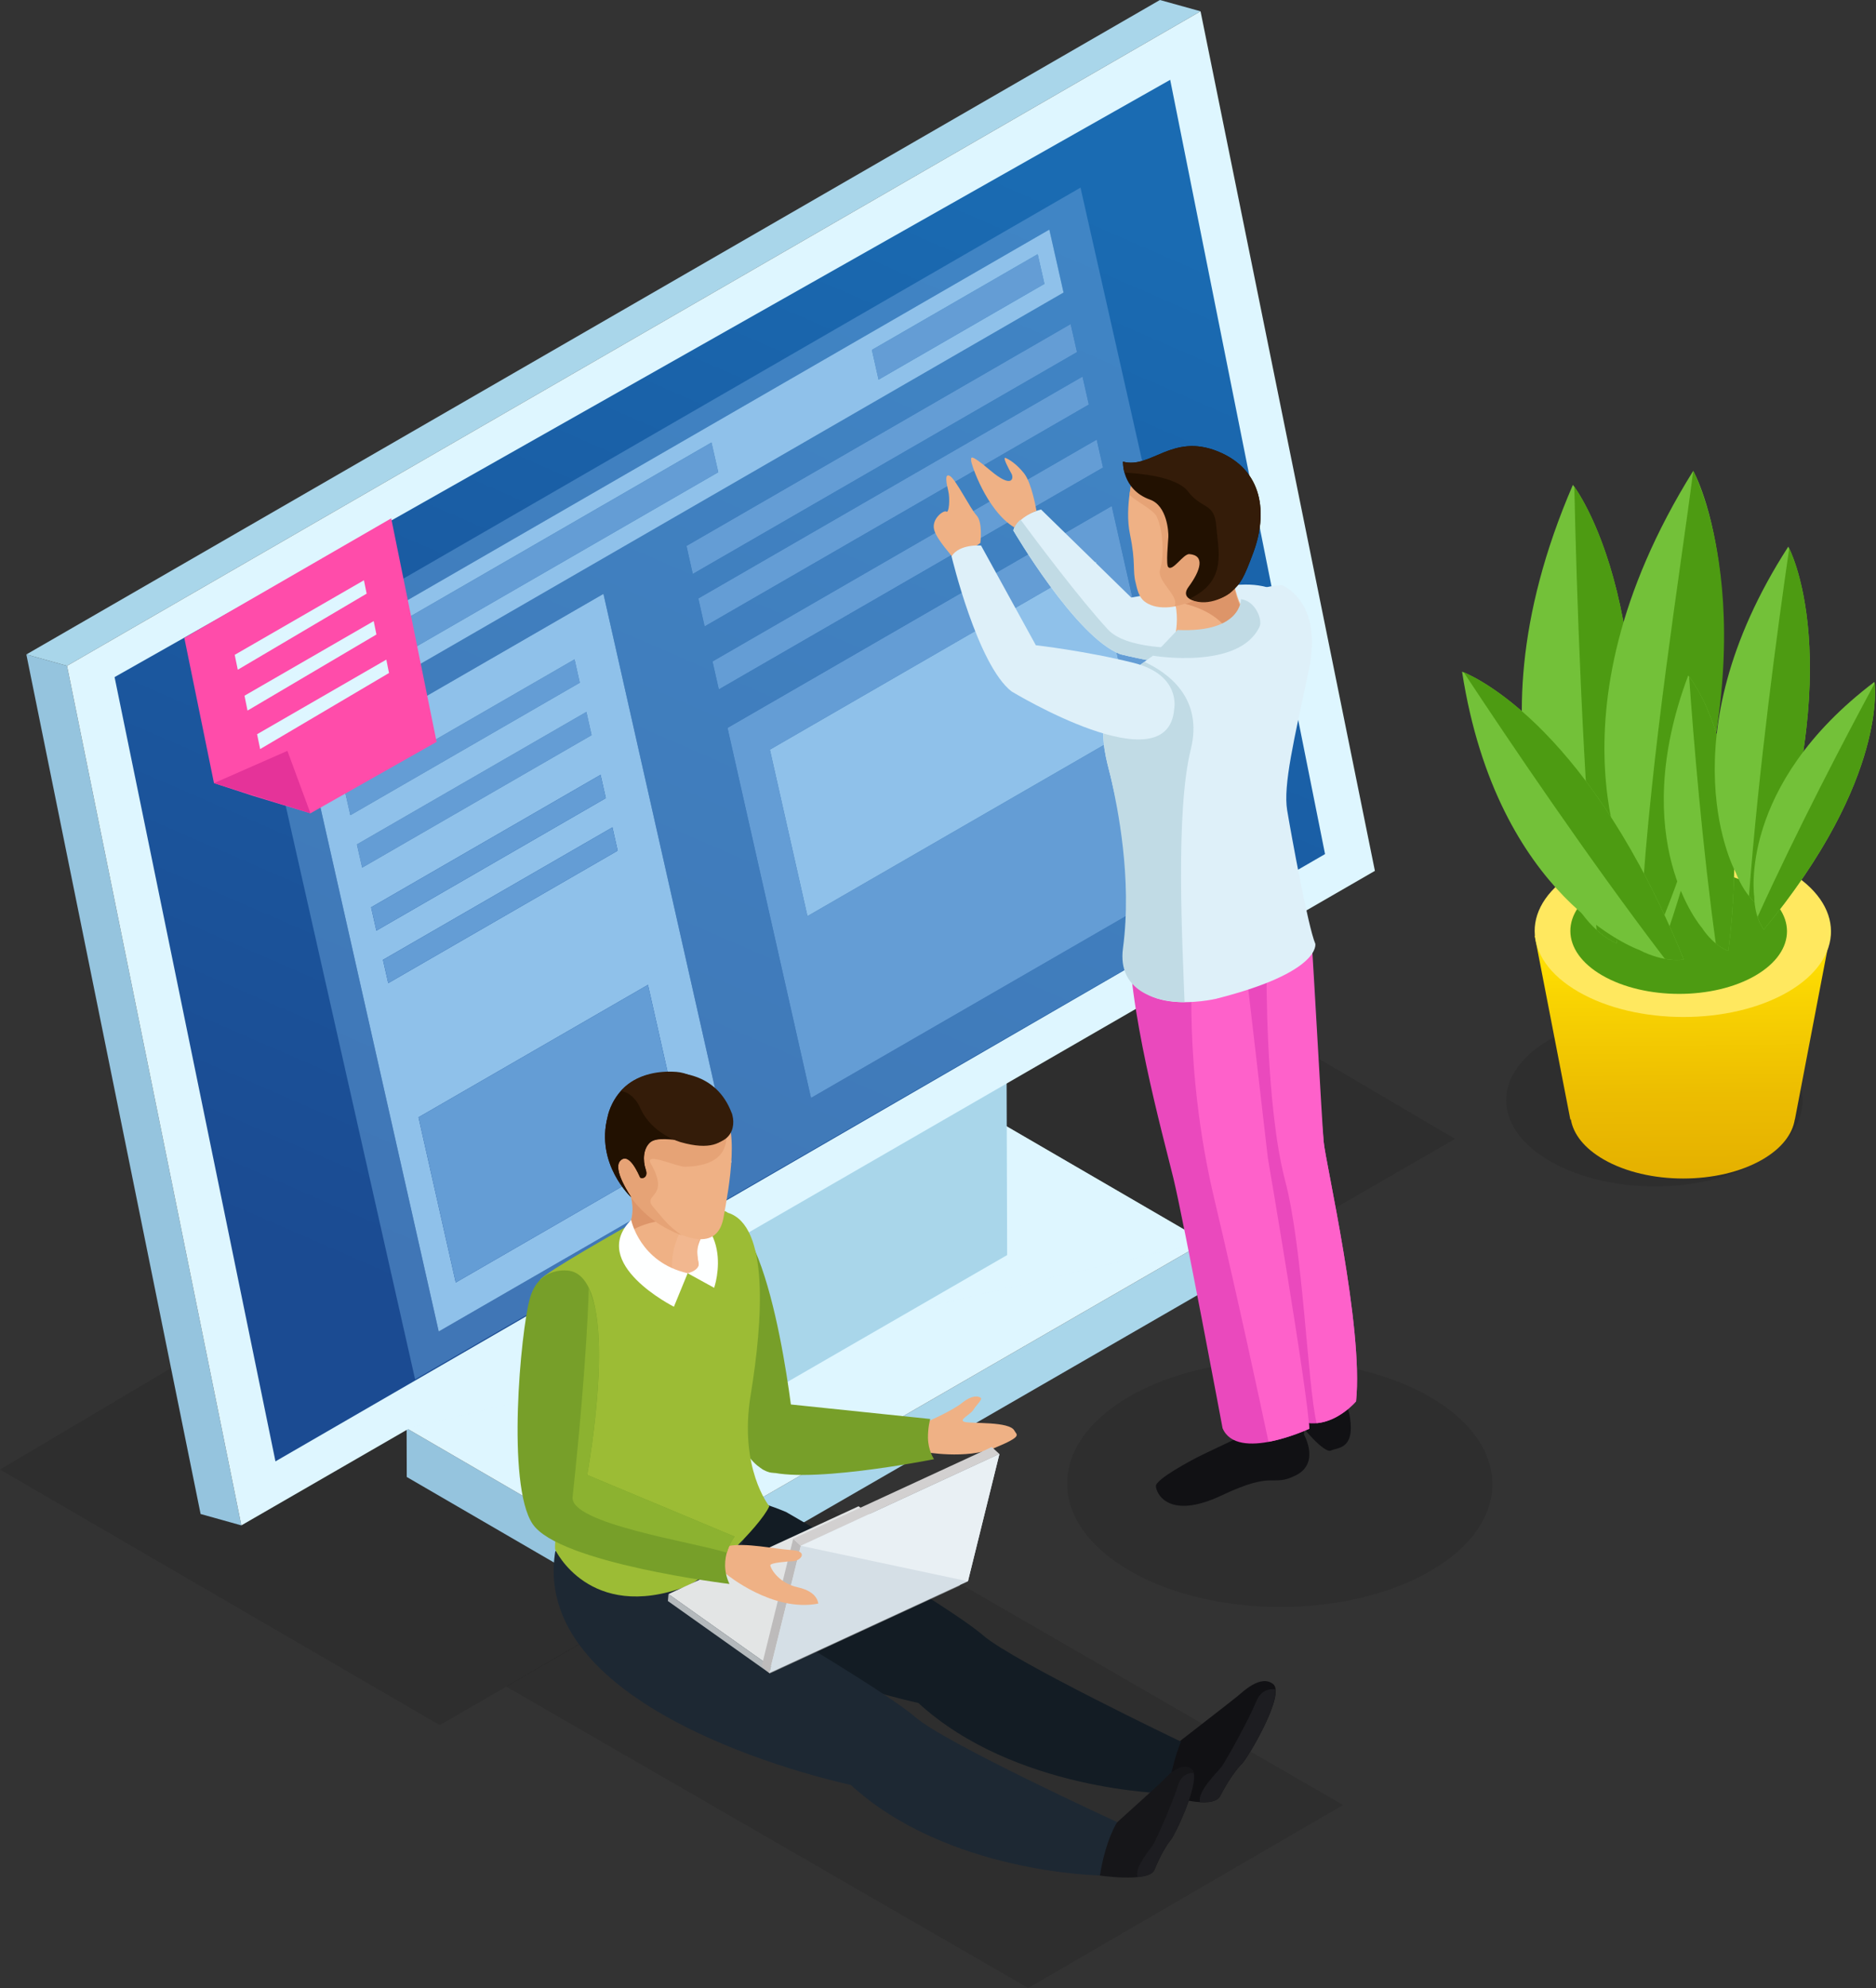 <svg xmlns="http://www.w3.org/2000/svg" fill="none" viewBox="0 0 151 160" height="160" width="151">
<rect x="0" y="0" width="151" height="160" fill="#333333" stroke="none"/>
<g clip-path="url(#clip0)">
<path fill="black" d="M66.075 121.003L108.105 145.271L82.765 160L40.73 135.731L66.075 121.003Z" opacity="0.1"/>
<path fill="black" d="M141.56 83.682C146.247 86.387 146.261 90.764 141.623 93.458C136.98 96.161 129.446 96.161 124.757 93.451C120.083 90.756 120.065 86.385 124.703 83.691C129.34 80.996 136.894 80.99 141.56 83.682Z" opacity="0.1"/>
<path fill="url(#paint0_linear)" d="M147.374 74.94L123.528 75.315L126.396 90.097H126.439C126.637 91.269 127.512 92.412 129.071 93.312C132.624 95.363 138.348 95.363 141.867 93.316C143.414 92.418 144.279 91.273 144.463 90.097H144.472L147.374 74.94Z"/>
<path fill="#FFE85F" d="M143.85 70.053C148.535 72.758 148.551 77.137 143.912 79.832C139.269 82.526 131.733 82.526 127.047 79.821C122.372 77.122 122.351 72.758 126.99 70.064C131.631 67.367 139.183 67.362 143.85 70.053Z"/>
<path fill="#4D9B12" d="M141.26 71.37C144.689 73.348 144.689 76.539 141.294 78.516C137.911 80.484 132.397 80.484 128.972 78.508C125.558 76.533 125.538 73.348 128.927 71.37C132.321 69.407 137.846 69.403 141.26 71.37Z"/>
<path fill="#73C139" d="M126.764 72.669C126.764 72.669 117.259 60.645 126.603 39.022C126.603 39.022 134.815 49.379 130.111 75.918C130.111 75.918 128.282 75.234 126.764 72.669Z"/>
<path fill="#4D9B12" d="M126.718 39.176C126.896 47.501 127.366 61.958 128.512 74.843C129.404 75.651 130.111 75.919 130.111 75.919C134.494 51.168 127.668 40.505 126.718 39.176Z"/>
<path fill="#73C139" d="M131.448 71.199C131.448 71.199 123.826 57.895 136.288 37.899C136.288 37.899 142.873 49.362 134.265 74.912C134.266 74.912 132.561 73.962 131.448 71.199Z"/>
<path fill="#4D9B12" d="M136.288 37.899C135.229 46.162 132.879 60.508 132.103 73.421C132.871 74.356 133.528 74.727 133.528 74.727C142.876 52.413 137.024 39.353 136.288 37.899Z"/>
<path fill="#73C139" d="M131.929 76.448C131.929 76.448 120.527 72.421 117.682 54.059C117.682 54.059 127.511 57.518 135.53 77.221C135.53 77.221 134.021 77.528 131.929 76.448Z"/>
<path fill="#4D9B12" d="M117.819 54.112C121.44 59.603 127.816 69.054 134.007 77.171C134.943 77.335 135.529 77.221 135.529 77.221C128.059 58.855 119.016 54.605 117.819 54.112Z"/>
<path fill="#73C139" d="M136.99 74.675C136.99 74.675 130.887 67.702 135.884 54.365C135.884 54.365 141.151 60.369 139.115 76.536C139.115 76.536 137.984 76.182 136.99 74.675Z"/>
<path fill="#4D9B12" d="M135.956 54.452C136.313 59.48 137.03 68.195 138.106 75.935C138.672 76.396 139.115 76.536 139.115 76.536C141.011 61.468 136.568 55.227 135.956 54.452Z"/>
<path fill="#73C139" d="M139.701 70.201C139.701 70.201 133.866 59.607 143.94 43.994C143.94 43.994 148.986 53.127 141.875 73.159C141.875 73.16 140.546 72.392 139.701 70.201Z"/>
<path fill="#4D9B12" d="M144.015 44.135C143.068 50.638 141.544 61.945 140.776 72.116C141.363 72.861 141.875 73.159 141.875 73.159C148.503 54.473 144.578 45.296 144.015 44.135Z"/>
<path fill="#73C139" d="M141.2 72.177C141.2 72.177 139.818 63.251 150.874 54.881C150.874 54.881 152.09 62.567 141.968 74.814C141.968 74.814 141.234 73.928 141.2 72.177Z"/>
<path fill="#4D9B12" d="M150.896 54.989C148.561 59.307 144.614 66.857 141.468 73.797C141.689 74.475 141.969 74.814 141.969 74.814C151.396 63.399 150.988 55.951 150.896 54.989Z"/>
<path fill="black" d="M0 118.272L35.394 138.841L117.116 91.659L80.87 70.35L0 118.272Z" opacity="0.1"/>
<path fill="#95C4DE" d="M32.729 114.953L32.74 118.871L51.823 129.958L51.803 126.039L32.729 114.953Z"/>
<path fill="#A9D6EA" d="M51.803 126.039L51.823 129.958L97.032 103.862L97.015 99.942L51.803 126.039Z"/>
<path fill="#DEF6FF" d="M32.729 114.953L51.803 126.039L97.014 99.942L77.939 88.855L32.729 114.953Z"/>
<path fill="#DEF6FF" d="M32.729 114.953L97.014 99.942L77.939 88.855L32.729 114.953Z" opacity="0.5"/>
<path fill="#95C4DE" d="M50.353 118.74L46.959 116.772L46.861 81.5L50.246 83.467L50.353 118.74Z"/>
<path fill="#C0C5D1" d="M50.246 83.467L46.861 81.5L77.571 63.764L80.959 65.737L50.246 83.467Z"/>
<path fill="#A9D6EA" d="M80.959 65.737L81.065 101.012L50.353 118.74L50.246 83.467L80.959 65.737Z"/>
<path fill="#95C4DE" d="M19.426 122.767L16.147 121.851L2.121 52.672L5.394 53.588L19.426 122.767Z"/>
<path fill="#A9D6EA" d="M5.394 53.588L2.121 52.672L93.362 0L96.632 0.909L5.394 53.588Z"/>
<path fill="#DEF6FF" d="M96.632 0.909L110.666 70.09L19.426 122.767L5.395 53.588L96.632 0.909Z"/>
<path fill="url(#paint1_linear)" d="M94.189 6.424L106.654 68.739L22.172 117.615L9.222 54.495L94.189 6.424Z"/>
<path fill="#649DD5" d="M83.524 20.455L84.066 22.847L70.716 30.554L70.178 28.162L83.524 20.455Z"/>
<path fill="#649DD5" d="M58.557 58.583L89.484 40.727L96.205 70.509L65.277 88.365L58.557 58.583ZM91.248 58.576L88.222 45.175L61.969 60.334L64.992 73.734L91.248 58.576Z"/>
<path fill="#649DD5" d="M87.132 30.309L87.641 32.56L56.715 50.416L56.208 48.166L87.132 30.309Z"/>
<path fill="#649DD5" d="M47.198 57.296L47.618 59.167L29.149 69.83L28.729 67.959L47.198 57.296Z"/>
<path fill="#649DD5" d="M46.244 53.068L46.668 54.946L28.2 65.61L27.773 63.731L46.244 53.068Z"/>
<path fill="#8FC1EA" d="M24.987 61.412L48.572 47.794L58.897 93.547L35.312 107.165L24.987 61.412ZM55.152 92.556L52.155 79.262L33.685 89.923L36.683 103.22L55.152 92.556ZM49.717 68.465L49.294 66.587L30.825 77.25L31.25 79.126L49.717 68.465ZM46.668 54.946L46.245 53.068L27.775 63.731L28.2 65.61L46.668 54.946ZM48.762 64.237L48.34 62.359L29.872 73.022L30.295 74.901L48.762 64.237ZM47.618 59.167L47.198 57.297L28.729 67.96L29.149 69.831L47.618 59.167Z"/>
<path fill="#649DD5" d="M88.276 35.379L88.783 37.628L57.858 55.485L57.35 53.236L88.276 35.379Z"/>
<path fill="#649DD5" d="M57.271 35.612L57.813 38.005L24.099 57.469L23.559 55.077L57.271 35.612Z"/>
<g opacity="0.8">
<g opacity="0.8">
<path fill="#649DD5" d="M86.971 15.101L20.439 53.515L33.411 111.014L99.946 72.602L86.971 15.101ZM88.783 37.629L77.465 44.165L57.859 55.484L57.352 53.236L88.279 35.379L88.783 37.629ZM87.132 30.309L87.641 32.561L56.715 50.416L56.209 48.166L87.132 30.309ZM86.689 28.338L55.761 46.194L55.255 43.938L86.178 26.082L86.689 28.338ZM22.38 54.32L84.462 18.477L85.606 23.546L23.525 59.389L22.38 54.32ZM35.312 107.165L24.987 61.412L48.572 47.794L58.897 93.547L35.312 107.165ZM58.557 58.582L89.484 40.727L96.205 70.509L65.277 88.365L58.557 58.582Z" opacity="0.8"/>
</g>
</g>
<path fill="#8FC1EA" d="M91.248 58.576L88.222 45.174L61.969 60.334L64.992 73.734L91.248 58.576Z"/>
<path fill="#649DD5" d="M86.177 26.082L86.689 28.338L55.761 46.194L55.255 43.938L86.177 26.082Z"/>
<path fill="#649DD5" d="M52.155 79.262L55.152 92.556L36.683 103.22L33.685 89.923L52.155 79.262Z"/>
<path fill="#8FC1EA" d="M22.38 54.32L84.462 18.477L85.606 23.546L23.525 59.389L22.38 54.32ZM57.813 38.005L57.269 35.612L23.559 55.077L24.099 57.469L57.813 38.005ZM84.066 22.847L83.524 20.456L70.178 28.162L70.716 30.555L84.066 22.847Z"/>
<path fill="#649DD5" d="M48.34 62.359L48.763 64.237L30.295 74.901L29.872 73.022L48.34 62.359Z"/>
<path fill="#649DD5" d="M49.293 66.587L49.717 68.465L31.25 79.126L30.826 77.25L49.293 66.587Z"/>
<path fill="#FF4CAA" d="M31.489 41.719L35.142 59.709L24.987 65.456L20.338 64.046L17.224 63.029L14.836 51.335L31.489 41.719Z"/>
<path fill="#E53399" d="M17.224 63.029L23.134 60.432L24.987 65.456L17.224 63.029Z"/>
<path fill="#DEF6FF" d="M29.293 46.701L29.511 47.778L19.139 53.902L18.892 52.704L29.293 46.701Z"/>
<path fill="#DEF6FF" d="M30.079 49.988L30.299 51.066L19.923 57.19L19.68 55.992L30.079 49.988Z"/>
<path fill="#DEF6FF" d="M31.095 53.088L31.311 54.165L20.94 60.288L20.693 59.093L31.095 53.088Z"/>
<path fill="black" d="M115.073 112.414C121.778 116.284 121.81 122.561 115.15 126.429C108.489 130.299 97.654 130.303 90.95 126.432C84.246 122.561 84.21 116.282 90.872 112.411C97.529 108.542 108.368 108.542 115.073 112.414Z" opacity="0.1"/>
<path fill="#DEF0F9" d="M104.494 49.929C104.494 49.929 104.223 46.834 99.831 47.059C95.432 47.283 91.055 48.093 91.055 48.093L83.798 41.009C83.798 41.009 81.904 41.413 81.562 42.694C81.562 42.694 86.577 51.277 90.174 52.654C90.175 52.654 106.001 56.714 104.494 49.929Z"/>
<path fill="#EFB185" d="M83.427 41.117C83.427 41.117 83.056 38.893 82.433 38.104C81.813 37.32 81.187 36.949 80.931 36.856C80.669 36.763 81.226 37.8 81.417 38.128C81.603 38.457 81.516 39.385 79.716 37.866C77.919 36.343 78.188 36.883 78.169 37.081C78.149 37.279 79.376 41.072 81.65 42.456C81.651 42.458 82.057 41.636 83.427 41.117Z"/>
<path fill="#C1DBE5" d="M90.175 52.654C86.579 51.278 81.564 42.694 81.564 42.694C81.662 42.337 81.88 42.054 82.146 41.822C83.347 43.448 86.885 48.179 89.173 50.658C91.96 53.676 104.523 51.251 104.569 51.148C103.947 56.185 90.175 52.654 90.175 52.654Z"/>
<path fill="#111114" d="M102.664 109.901C102.664 109.901 100.931 110.318 101.448 111.296C101.962 112.268 104.121 113.628 104.441 114.248C104.764 114.86 106.615 117.001 107.128 116.745C107.643 116.484 109.053 116.681 108.662 114.087C108.273 111.495 104.995 109.586 102.664 109.901Z"/>
<path fill="#111114" d="M104.957 115.457C104.957 115.457 106.278 117.756 104.3 118.741C102.316 119.731 102.684 118.295 98.353 120.345C94.022 122.399 93.037 120.146 93.038 119.598C93.037 119.052 95.891 117.506 96.836 117.055C97.785 116.599 99.572 115.752 99.572 115.752L104.979 114.689L104.957 115.457Z"/>
<path fill="#EA49BD" d="M105.032 75.091C105.032 75.091 106.393 90.194 106.544 91.894C106.691 93.595 109.77 106.833 109.148 112.787C109.148 112.787 106.142 116.379 102.939 113.335C102.939 113.335 100.531 96.634 99.354 92.925C98.181 89.211 97.441 77.606 97.441 77.606L105.032 75.091Z"/>
<path fill="#EA49BD" d="M99.787 73.745C99.787 73.745 100.939 83.497 102.049 93.174C102.049 93.174 105.294 112.175 105.382 114.992C105.382 114.992 99.581 117.697 98.405 114.948C98.405 114.948 95.285 98.276 94.448 94.83C93.609 91.381 90.634 80.645 90.909 74.778C91.18 68.913 99.787 73.745 99.787 73.745Z"/>
<path fill="#FE61CA" d="M105.381 114.991C105.293 112.174 102.047 93.172 102.047 93.172C101.302 86.658 100.403 79.031 99.986 75.446L96.01 77.06C96.01 77.06 95.214 85.855 97.732 96.462C99.675 104.674 101.414 112.789 102.101 116.041C103.787 115.73 105.381 114.991 105.381 114.991Z"/>
<path fill="#FE61CA" d="M109.148 112.787C109.77 106.833 106.691 93.595 106.543 91.894C106.4 90.275 105.701 77.319 105.588 76.011L101.945 78.05C101.945 78.05 101.845 88.941 103.436 95C104.893 100.514 105.233 111.463 105.976 114.541C107.811 114.381 109.148 112.787 109.148 112.787Z"/>
<path fill="#DEF0F9" d="M103.175 47.095C103.175 47.095 106.54 48.329 105.345 53.946C104.151 59.562 103.274 63.207 103.604 65.209C103.939 67.217 105.293 74.625 105.87 75.957C105.87 75.957 106.374 78.248 97.855 80.391C97.855 80.391 90.152 82.176 90.907 76.508C91.667 70.829 89.922 64.927 89.473 62.83C89.018 60.73 87.265 56.629 92.253 53.164C97.238 49.699 99.756 47.267 103.175 47.095Z"/>
<path fill="#EFB185" d="M99.106 44.847C99.106 44.847 99.087 47.713 100.257 49.374C101.319 50.88 94.819 53.098 94.499 51.627C94.463 51.47 95.469 48.89 93.531 46.184C92.523 44.767 99.106 44.847 99.106 44.847Z"/>
<path fill="#DD9569" d="M100.235 49.477C99.364 48.242 99.149 46.344 99.101 45.447L94.507 48.409C94.507 48.416 94.51 48.417 94.513 48.421C94.694 48.444 98.071 48.907 99.051 51.189C100.004 50.668 100.62 50.026 100.235 49.477Z"/>
<path fill="#EFB185" d="M91.242 38.127C91.242 38.127 90.491 40.808 90.952 42.997C91.441 45.354 91.139 45.873 91.412 46.915C91.525 47.359 91.635 48.039 92.131 48.414C92.941 49.04 94.486 49.133 96.454 48.153C98.831 46.963 101.062 43.255 99.653 40.309C98.244 37.361 94.693 35.204 91.242 38.127Z"/>
<path fill="#E6A376" d="M99.915 43.636C98.607 40.989 95.768 37.955 95.771 37.778C95.771 37.668 94.891 37.248 93.899 36.804C93.034 36.956 92.133 37.368 91.241 38.125C91.241 38.125 91.042 38.841 90.909 39.836C91.579 40.431 92.867 41.049 93.11 41.59C93.688 42.862 93.674 44.892 93.379 45.821C93.083 46.749 94.824 47.868 94.576 48.689C94.564 48.725 94.568 48.762 94.579 48.796C95.145 48.689 95.771 48.487 96.451 48.15C97.97 47.39 99.429 45.601 99.915 43.636Z"/>
<path fill="#221101" d="M90.39 37.154C90.39 37.154 90.278 39.392 92.568 40.213C93.942 40.703 94.062 42.816 94.042 43.214C94.024 43.614 93.84 45.424 94.028 45.634C94.38 46.037 95.244 44.557 95.737 44.597C97.003 44.697 96.65 45.901 95.666 47.235C94.617 48.65 97.813 48.822 99.144 47.601C99.855 46.954 100.098 46.584 100.885 44.456C102.028 41.356 101.706 37.822 98.021 36.33C94.341 34.841 92.641 37.764 90.39 37.154Z"/>
<path fill="#341C09" d="M99.145 47.601C99.856 46.954 100.099 46.584 100.886 44.456C102.029 41.356 101.707 37.822 98.022 36.33C94.341 34.841 92.641 37.764 90.389 37.155C90.389 37.155 90.371 37.536 90.507 38.037C91.628 38.091 94.702 38.344 95.622 39.553C96.761 41.038 97.76 40.404 97.904 42.394C98.045 44.312 98.818 46.752 95.739 48.191C97.025 48.913 98.629 48.078 99.145 47.601Z"/>
<path fill="#C1DBE5" d="M94.772 50.703L92.807 52.772C92.807 52.772 99.781 53.951 101.391 50.413C101.614 49.915 101.1 48.381 99.886 48.223C99.885 48.223 99.961 50.941 94.772 50.703Z"/>
<path fill="#C1DBE5" d="M90.388 76.322C91.147 70.643 89.923 64.927 89.474 62.829C89.026 60.75 87.314 56.709 92.116 53.268C94.024 54.152 96.867 56.192 95.849 60.304C94.589 65.388 95.182 76.038 95.345 80.657C93.175 80.657 89.924 79.807 90.388 76.322Z"/>
<path fill="#EFB185" d="M78.908 43.702C78.908 43.702 79.122 42.042 78.606 41.485C78.09 40.927 76.961 38.634 76.479 38.323C75.996 38.012 76.184 38.929 76.33 39.535C76.476 40.142 76.387 41.324 76.177 41.176C75.97 41.028 75 41.727 75.178 42.581C75.357 43.436 76.738 44.814 76.764 44.999C76.791 45.185 78.908 43.702 78.908 43.702Z"/>
<path fill="#DEF0F9" d="M94.511 57.053C94.511 57.053 95.09 54.31 91.229 53.346C87.373 52.384 83.376 51.932 83.376 51.932L78.965 43.905C78.965 43.905 77.22 43.757 76.592 44.775C76.592 44.775 78.67 53.511 81.419 55.647C81.417 55.644 94.032 63.315 94.511 57.053Z"/>
<path fill="#0A1014" d="M95.836 140.06C95.836 140.06 93.39 142.112 93.902 144.258C93.902 144.258 94.722 145.127 95.487 143.593C96.256 142.057 97.062 140.01 95.836 140.06Z"/>
<path fill="#111114" d="M93.902 144.469C93.902 144.469 97.6 145.741 98.222 144.534C98.847 143.33 99.531 142.365 99.979 141.931C100.435 141.492 103.484 136.365 102.483 135.545C101.475 134.729 100.017 136.182 99.578 136.538C99.139 136.901 94.491 140.504 94.491 140.504L93.902 144.469Z"/>
<path fill="#131C24" d="M63.272 121.69C63.272 121.69 76.222 129.115 79.159 131.642C81.591 133.731 95.066 140.178 95.066 140.178C95.066 140.178 94.432 141.454 93.972 144.347C93.972 144.347 81.662 144.169 73.915 137.056C73.915 137.056 47.921 131.642 50.139 118.231C50.139 118.229 58.709 119.775 63.272 121.69Z"/>
<path fill="#1D1D21" d="M99.979 141.931C100.383 141.541 102.838 137.436 102.651 135.968C102.212 135.904 101.514 135.982 101.117 136.938C100.507 138.418 98.637 141.801 98.294 142.234C98.003 142.603 96.326 144.222 96.598 145.042C97.337 145.086 97.993 144.982 98.222 144.533C98.847 143.33 99.531 142.364 99.979 141.931Z"/>
<path fill="#161619" d="M88.302 150.918C88.302 150.918 92.49 151.574 92.93 150.478C93.374 149.383 93.89 148.493 94.243 148.076C94.601 147.663 96.831 142.978 95.895 142.348C94.963 141.718 93.814 143.098 93.462 143.442C93.11 143.789 89.285 147.236 89.285 147.236L88.302 150.918Z"/>
<path fill="#1D1D21" d="M94.243 148.078C94.561 147.709 96.358 143.954 96.08 142.702C95.692 142.683 95.097 142.807 94.83 143.667C94.416 144.994 93.07 148.076 92.806 148.48C92.584 148.822 91.264 150.362 91.567 151.051C92.206 151.028 92.767 150.883 92.93 150.479C93.376 149.384 93.891 148.494 94.243 148.078Z"/>
<path fill="#779F29" d="M57.676 97.626C57.676 97.626 55.22 97.928 55.32 100.72C55.417 103.509 57.995 115.558 60.957 117.952C63.916 120.344 63.853 114.648 63.853 114.648C63.853 114.648 62.035 97.013 57.676 97.626Z"/>
<path fill="#1D2833" d="M61.101 120.509C61.101 120.509 58.948 126.891 57.835 128.282C57.835 128.282 70.784 135.71 73.721 138.236C76.154 140.325 89.921 146.65 89.921 146.65C89.921 146.65 88.995 148.047 88.533 150.94C88.533 150.94 76.224 150.763 68.475 143.651C68.475 143.651 42.481 138.236 44.701 124.824C44.7 124.824 53.301 128.245 61.101 120.509Z"/>
<path fill="#9CBC35" d="M50.656 98.581C50.656 98.581 43.628 102.531 43.473 103.012C43.319 103.489 42.505 103.87 44.812 109.338C44.812 109.338 46.991 114.167 45.44 120.106C44.539 123.547 44.682 124.708 44.682 124.708C44.682 124.708 47.412 130.559 55.179 127.703C56.746 127.124 61.126 122.949 61.922 121.229C61.922 121.229 59.453 118.19 60.423 112.26C61.396 106.327 61.943 98.627 58.577 97.602C58.577 97.602 57.721 96.569 50.656 98.581Z"/>
<path fill="#FEFFFF" d="M52.842 96.678C52.842 96.678 57.369 99.06 55.35 102.474L57.482 103.646C57.482 103.646 59.567 97.674 52.842 96.678Z"/>
<path fill="#EFB185" d="M49.937 94.274C49.937 94.274 51.84 97.169 50.335 99.118C49.491 100.211 51.479 102.798 54.865 102.591C54.865 102.591 56.383 102.22 56.229 101.671C55.877 100.422 56.379 99.72 56.92 98.763C57.453 97.808 49.937 94.274 49.937 94.274Z"/>
<path fill="#DD9569" d="M50.334 99.118C50.236 99.249 50.175 99.403 50.155 99.567C51.426 98.276 53.868 98.179 53.868 98.179L50.643 94.614C50.518 94.555 50.411 94.503 50.317 94.456L50.219 94.774C50.687 95.687 51.458 97.666 50.334 99.118Z"/>
<path fill="#F2B78F" d="M56.227 101.67C55.906 99.69 56.377 99.719 56.918 98.762C57.063 98.502 56.603 98.046 55.86 97.519C55.677 97.658 55.492 97.86 55.308 98.141C53.996 100.167 54.005 101.747 54.159 102.59C54.391 102.603 54.627 102.627 54.864 102.59C55.272 102.529 56.326 102.281 56.227 101.67Z"/>
<path fill="#EFB185" d="M49.234 92.655C49.234 92.655 50.061 96.482 52.694 98.217C55.023 99.756 57.742 100.768 58.239 97.982C58.637 95.767 59.727 90.132 57.77 88.999C55.251 87.543 54.327 85.745 51.414 86.818C51.415 86.818 48.083 88.349 49.234 92.655Z"/>
<path fill="#E6A376" d="M49.234 92.655C49.234 92.655 49.539 95.941 52.682 98.269C53.355 98.766 54.221 99.165 54.888 99.441C53.661 98.54 53.538 98.258 52.585 97.153C51.633 96.047 54 96.474 52.381 93.643C51.832 92.677 54.53 93.922 55.134 93.905C58.726 93.813 58.456 91.761 58.525 90.891C58.452 90.508 58.354 90.152 58.232 89.829L57.891 89.175C57.852 89.116 57.81 89.055 57.77 89.001C57.378 88.51 56.992 88.082 56.606 87.721C55.069 87.754 50.696 87.848 50.61 87.871C50.55 87.886 49.799 88.906 49.103 89.876C48.941 90.634 48.941 91.552 49.234 92.655Z"/>
<path fill="#341C09" d="M50.808 96.362C50.808 96.362 47.903 93.693 48.911 89.862C48.911 89.862 49.453 86.782 52.874 86.373C54.505 86.18 57.647 86.28 58.893 89.577C59.282 90.607 59.018 92.863 54.978 91.811C54.399 91.661 52.864 91.458 52.32 91.95C51.777 92.443 51.717 93.361 51.979 94.142C52.207 94.828 51.605 94.901 51.519 94.755C51.436 94.61 50.659 92.655 49.928 93.418C49.27 94.111 50.739 96.229 50.808 96.362Z"/>
<path fill="#221101" d="M50.808 96.362C50.739 96.23 49.272 94.112 49.929 93.42C50.66 92.657 51.438 94.61 51.52 94.757C51.605 94.903 52.209 94.83 51.98 94.144C51.718 93.362 51.778 92.444 52.322 91.951C52.813 91.503 54.161 91.73 54.98 91.813C54.311 91.385 52.973 91.233 52.497 90.116C51.862 88.621 50.961 87.921 50.115 87.658C49.127 88.66 48.913 89.862 48.913 89.862C47.903 93.692 50.808 96.362 50.808 96.362Z"/>
<path fill="#FEFFFF" d="M50.802 98.181C50.802 98.181 51.485 101.6 55.35 102.473L54.244 105.168C54.246 105.169 47.318 101.697 50.802 98.181Z"/>
<path fill="#341C09" d="M58.895 89.578C58.895 89.578 59.49 93.263 54.8 91.928C54.8 91.928 52.454 91.304 51.511 89.128C51.312 88.666 50.768 87.898 49.976 87.814C49.976 87.814 51.224 86.04 54.452 86.27C55.972 86.377 57.55 87.855 57.941 88.096C58.326 88.335 57.699 89.875 58.895 89.578Z"/>
<path fill="#EFB185" d="M74.387 116.854C74.387 116.854 77.766 117.487 80.073 116.527C82.383 115.57 81.825 115.49 81.648 115.141C81.262 114.381 78.217 114.592 77.653 114.442C77.09 114.293 78.123 113.849 78.353 113.461C78.581 113.073 79.117 112.621 78.929 112.493C78.749 112.369 78.279 112.237 77.422 112.919C76.564 113.603 74.403 114.529 74.403 114.529L74.387 116.854Z"/>
<path fill="#779F29" d="M74.874 114.204C74.874 114.204 74.687 114.846 74.692 115.706C74.703 116.744 75.178 117.44 75.178 117.44C75.178 117.44 64.15 119.653 61.349 118.231C61.349 118.231 58.639 114.056 62.783 112.945L74.874 114.204Z"/>
<path fill="#B4B9BC" d="M53.807 128.295L53.759 128.856L61.97 134.682L62.018 134.118L53.807 128.295Z"/>
<path fill="#7D8183" d="M62.018 134.118L61.97 134.683L77.26 127.616L77.313 127.054L62.018 134.118Z"/>
<path fill="#E3E5E5" d="M53.807 128.295L62.018 134.118L77.313 127.054L69.104 121.23L53.807 128.295Z"/>
<path fill="#BDBBBB" d="M64.456 124.409L63.846 123.843L61.31 134.088L61.922 134.653L64.456 124.409Z"/>
<path fill="#D2D0D0" d="M80.443 117.023L79.831 116.459L63.846 123.843L64.456 124.409L80.443 117.023Z"/>
<path fill="#D5DFE6" d="M64.456 124.409L61.922 134.653L77.909 127.268L80.443 117.023L64.456 124.409Z"/>
<path fill="#E9F0F4" d="M64.456 124.409L77.909 127.268L80.443 117.023L64.456 124.409Z"/>
<path fill="#EFB185" d="M58.481 126.703C58.481 126.703 62.209 129.781 65.86 129.061C65.86 129.061 65.855 128.112 64.235 127.757C62.611 127.403 61.991 126.162 62.005 125.973C62.015 125.781 63.288 125.674 63.858 125.648C64.431 125.62 65.113 124.841 63.727 124.755C62.341 124.667 59.972 124.139 58.624 124.433C58.624 124.433 57.28 125.87 58.481 126.703Z"/>
<path fill="#779F29" d="M45.823 102.273C45.823 102.273 43.386 101.824 42.644 104.515C41.903 107.208 40.758 119.477 42.865 122.646C44.972 125.817 58.715 127.482 58.715 127.482C57.728 125.393 59.131 123.668 59.131 123.668L47.264 118.705C47.264 118.704 50.164 102.992 45.823 102.273Z"/>
<path fill="#8CB230" d="M47.264 118.704L59.131 123.666C59.131 123.666 58.734 124.178 58.51 124.967C55.813 124.109 45.856 122.628 46.088 120.482C47.28 109.427 47.391 103.646 47.391 103.646L47.832 104.963C48.936 109.635 47.264 118.704 47.264 118.704Z"/>
</g>
<defs>
<linearGradient gradientUnits="userSpaceOnUse" y2="101.872" x2="135.702" y1="77.083" x1="135.47" id="paint0_linear">
<stop stop-color="#FFDF02"/>
<stop stop-color="#F9D402" offset="0.125"/>
<stop stop-color="#ECBD01" offset="0.443"/>
<stop stop-color="#E4AF00" offset="0.741"/>
<stop stop-color="#E1AA00" offset="1"/>
</linearGradient>
<linearGradient gradientUnits="userSpaceOnUse" y2="107.174" x2="38.119" y1="12.577" x1="79.272" id="paint1_linear">
<stop stop-color="#1A6BB2"/>
<stop stop-color="#1B4B92" offset="1"/>
</linearGradient>
<clipPath id="clip0">
<rect fill="white" height="160" width="150.926"/>
</clipPath>
</defs>
</svg>